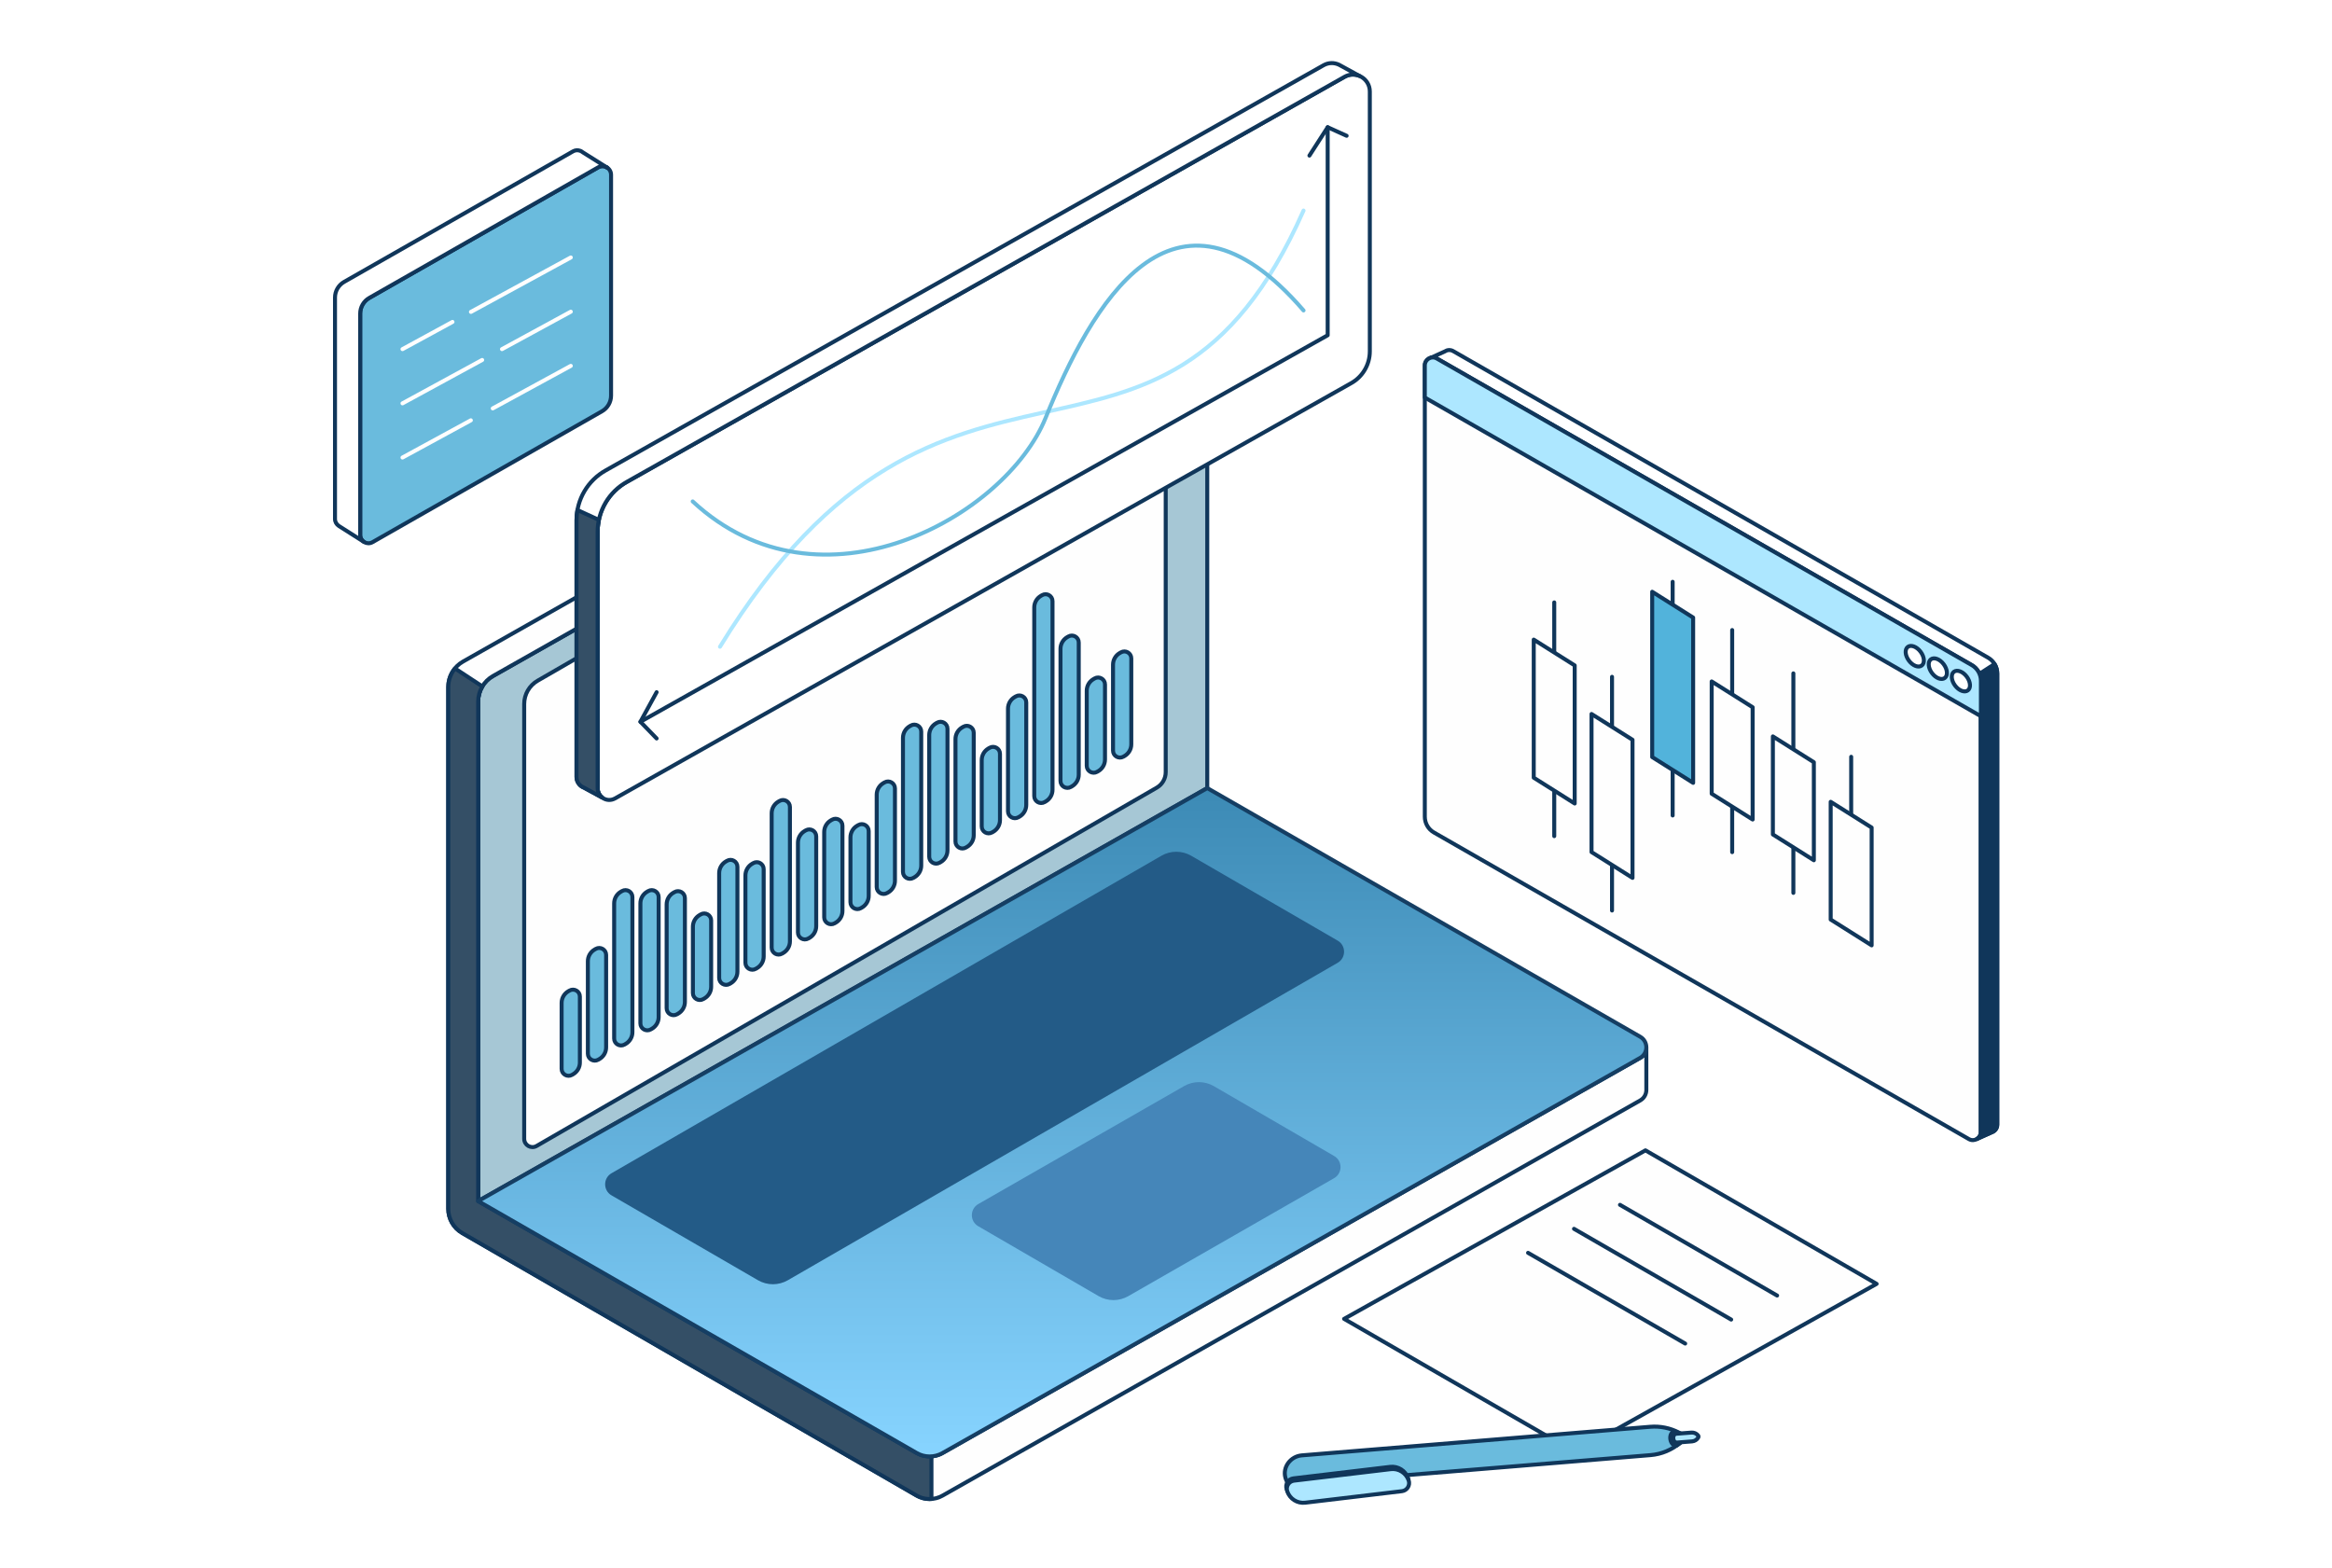 <svg width="360" height="242" viewBox="0 0 360 242" fill="none" xmlns="http://www.w3.org/2000/svg">
<mask id="mask0_0_20528" style="mask-type:luminance" maskUnits="userSpaceOnUse" x="23" y="0" width="315" height="242">
<path d="M337.662 0H23.265V242H337.662V0Z" fill="white"/>
</mask>
<g mask="url(#mask0_0_20528)">
<g filter="url(#filter0_d_0_20528)">
<path d="M186.369 121.664L73.812 185.424V108.297C73.812 106.667 74.686 105.164 76.103 104.365L186.369 41.903V121.669V121.664Z" fill="#A6C7D5" stroke="#10365A" stroke-width="0.617" stroke-linecap="round" stroke-linejoin="round"/>
<path d="M253.202 163.311L145.494 224.321C144.261 225.018 142.747 225.018 141.514 224.31L73.813 185.424V108.297C73.813 106.667 74.686 105.164 76.103 104.364L181.749 44.521V39.672L71.487 102.123C70.071 102.923 69.197 104.425 69.197 106.055V186.6C69.197 188.144 70.02 189.575 71.355 190.344L141.519 230.882C142.752 231.59 144.261 231.595 145.5 230.892L253.207 169.882C253.821 169.531 254.136 168.919 254.151 168.298V168.277C254.151 168.277 254.151 168.247 254.151 168.237V161.711C254.141 162.338 253.832 162.965 253.207 163.316L253.202 163.311Z" fill="#FEFEFE" stroke="#10365A" stroke-width="0.617" stroke-linecap="round" stroke-linejoin="round"/>
<path d="M143.787 224.825C143.01 224.876 142.218 224.713 141.518 224.31L73.817 185.424V108.297C73.817 107.461 74.05 106.662 74.467 105.969L70.237 103.193C69.582 103.987 69.201 104.996 69.201 106.066V186.611C69.201 188.154 70.024 189.585 71.359 190.355L141.523 230.892C142.223 231.294 143.015 231.462 143.792 231.406V224.835L143.787 224.825Z" fill="#344F66" stroke="#10365A" stroke-width="0.617" stroke-linecap="round" stroke-linejoin="round"/>
<path d="M178.575 121.597L82.835 176.912C81.982 177.406 80.921 176.789 80.921 175.801V108.684C80.921 107.196 81.713 105.826 82.993 105.088L179.956 49.065V119.198C179.956 120.186 179.428 121.103 178.575 121.597Z" fill="#FEFEFE" stroke="#10365A" stroke-width="0.617" stroke-linecap="round" stroke-linejoin="round"/>
<path d="M186.369 121.664L73.812 185.424L141.513 224.311C142.747 225.019 144.255 225.024 145.494 224.321L253.202 163.311C254.461 162.598 254.466 160.78 253.212 160.056L186.369 121.659V121.664Z" fill="url(#paint0_linear_0_20528)" stroke="#153E63" stroke-width="0.617" stroke-linecap="round" stroke-linejoin="round"/>
<path d="M206.506 148.631L121.623 197.639C120.196 198.464 118.439 198.464 117.012 197.639L94.401 184.537C93.091 183.778 93.091 181.878 94.401 181.119L179.285 132.111C180.712 131.286 182.469 131.286 183.895 132.111L206.506 145.213C207.816 145.972 207.816 147.872 206.506 148.631Z" fill="#235B87"/>
<path d="M205.949 181.884L174.178 200.094C172.751 200.914 170.999 200.909 169.578 200.079L151.014 189.3C149.698 188.536 149.703 186.636 151.024 185.877L182.795 167.667C184.222 166.846 185.973 166.852 187.395 167.682L205.959 178.461C207.274 179.225 207.269 181.125 205.949 181.884Z" fill="#4586B9"/>
<path d="M88.481 165.833L88.304 165.935C87.588 166.347 86.699 165.833 86.699 165.008V154.825C86.699 154.081 87.095 153.399 87.735 153.027L87.913 152.925C88.629 152.512 89.517 153.027 89.517 153.852V164.035C89.517 164.778 89.121 165.461 88.481 165.833Z" fill="#6ABBDD" stroke="#10365A" stroke-width="0.617" stroke-linecap="round" stroke-linejoin="round"/>
<path d="M92.534 163.49L92.356 163.592C91.64 164.004 90.752 163.49 90.752 162.664V148.391C90.752 147.648 91.148 146.965 91.788 146.593L91.965 146.491C92.681 146.079 93.57 146.593 93.57 147.418V161.692C93.57 162.435 93.174 163.118 92.534 163.49Z" fill="#6ABBDD" stroke="#10365A" stroke-width="0.617" stroke-linecap="round" stroke-linejoin="round"/>
<path d="M96.591 161.151L96.413 161.253C95.697 161.666 94.809 161.151 94.809 160.326V139.461C94.809 138.718 95.205 138.035 95.844 137.663L96.022 137.561C96.738 137.149 97.627 137.663 97.627 138.489V159.353C97.627 160.097 97.231 160.779 96.591 161.151Z" fill="#6ABBDD" stroke="#10365A" stroke-width="0.617" stroke-linecap="round" stroke-linejoin="round"/>
<path d="M100.643 158.813L100.465 158.915C99.749 159.328 98.86 158.813 98.86 157.988V139.461C98.86 138.718 99.256 138.035 99.896 137.663L100.074 137.561C100.79 137.149 101.678 137.663 101.678 138.488V157.015C101.678 157.759 101.282 158.441 100.643 158.813Z" fill="#6ABBDD" stroke="#10365A" stroke-width="0.617" stroke-linecap="round" stroke-linejoin="round"/>
<path d="M104.695 156.475L104.518 156.577C103.802 156.99 102.913 156.475 102.913 155.65V139.62C102.913 138.876 103.309 138.193 103.949 137.821L104.127 137.72C104.843 137.307 105.731 137.821 105.731 138.647V154.677C105.731 155.421 105.335 156.103 104.695 156.475Z" fill="#6ABBDD" stroke="#10365A" stroke-width="0.617" stroke-linecap="round" stroke-linejoin="round"/>
<path d="M108.747 154.132L108.569 154.234C107.853 154.646 106.965 154.132 106.965 153.307V143.063C106.965 142.319 107.361 141.637 108.001 141.265L108.178 141.163C108.894 140.75 109.783 141.265 109.783 142.09V152.334C109.783 153.078 109.387 153.76 108.747 154.132Z" fill="#6ABBDD" stroke="#10365A" stroke-width="0.617" stroke-linecap="round" stroke-linejoin="round"/>
<path d="M112.804 151.794L112.626 151.896C111.91 152.308 111.021 151.794 111.021 150.969V134.79C111.021 134.047 111.417 133.364 112.057 132.992L112.235 132.89C112.951 132.478 113.839 132.992 113.839 133.817V149.996C113.839 150.739 113.443 151.422 112.804 151.794Z" fill="#6ABBDD" stroke="#10365A" stroke-width="0.617" stroke-linecap="round" stroke-linejoin="round"/>
<path d="M116.856 149.456L116.679 149.558C115.963 149.97 115.074 149.456 115.074 148.631V135.147C115.074 134.403 115.47 133.721 116.11 133.349L116.288 133.247C117.004 132.835 117.892 133.349 117.892 134.174V147.658C117.892 148.401 117.496 149.084 116.856 149.456Z" fill="#6ABBDD" stroke="#10365A" stroke-width="0.617" stroke-linecap="round" stroke-linejoin="round"/>
<path d="M120.907 147.118L120.73 147.219C120.014 147.632 119.125 147.118 119.125 146.292V125.55C119.125 124.806 119.521 124.124 120.161 123.752L120.339 123.65C121.055 123.237 121.943 123.752 121.943 124.577V145.319C121.943 146.063 121.547 146.746 120.907 147.118Z" fill="#6ABBDD" stroke="#10365A" stroke-width="0.617" stroke-linecap="round" stroke-linejoin="round"/>
<path d="M124.965 144.78L124.787 144.881C124.071 145.294 123.183 144.78 123.183 143.954V130.089C123.183 129.345 123.579 128.663 124.219 128.291L124.396 128.189C125.112 127.776 126.001 128.291 126.001 129.116V142.981C126.001 143.725 125.605 144.408 124.965 144.78Z" fill="#6ABBDD" stroke="#10365A" stroke-width="0.617" stroke-linecap="round" stroke-linejoin="round"/>
<path d="M129.017 142.436L128.839 142.538C128.123 142.951 127.234 142.436 127.234 141.611V128.443C127.234 127.7 127.63 127.017 128.27 126.645L128.448 126.543C129.164 126.131 130.052 126.645 130.052 127.47V140.638C130.052 141.382 129.656 142.064 129.017 142.436Z" fill="#6ABBDD" stroke="#10365A" stroke-width="0.617" stroke-linecap="round" stroke-linejoin="round"/>
<path d="M133.069 140.098L132.892 140.2C132.176 140.613 131.287 140.098 131.287 139.273V129.274C131.287 128.53 131.683 127.848 132.323 127.476L132.501 127.374C133.217 126.961 134.105 127.476 134.105 128.301V138.3C134.105 139.044 133.709 139.727 133.069 140.098Z" fill="#6ABBDD" stroke="#10365A" stroke-width="0.617" stroke-linecap="round" stroke-linejoin="round"/>
<path d="M137.122 137.76L136.944 137.862C136.228 138.275 135.34 137.76 135.34 136.935V122.687C135.34 121.944 135.736 121.261 136.376 120.889L136.553 120.787C137.269 120.375 138.158 120.889 138.158 121.714V135.962C138.158 136.706 137.762 137.388 137.122 137.76Z" fill="#6ABBDD" stroke="#10365A" stroke-width="0.617" stroke-linecap="round" stroke-linejoin="round"/>
<path d="M141.178 135.422L141 135.524C140.284 135.937 139.395 135.422 139.395 134.597V113.911C139.395 113.167 139.792 112.484 140.431 112.113L140.609 112.011C141.325 111.598 142.214 112.113 142.214 112.938V133.624C142.214 134.368 141.818 135.05 141.178 135.422Z" fill="#6ABBDD" stroke="#10365A" stroke-width="0.617" stroke-linecap="round" stroke-linejoin="round"/>
<path d="M145.23 133.079L145.052 133.181C144.336 133.593 143.447 133.079 143.447 132.254V113.472C143.447 112.729 143.843 112.046 144.483 111.674L144.661 111.572C145.377 111.16 146.266 111.674 146.266 112.499V131.281C146.266 132.024 145.869 132.707 145.23 133.079Z" fill="#6ABBDD" stroke="#10365A" stroke-width="0.617" stroke-linecap="round" stroke-linejoin="round"/>
<path d="M149.282 130.741L149.105 130.843C148.389 131.255 147.5 130.741 147.5 129.916V114.094C147.5 113.35 147.896 112.668 148.536 112.296L148.714 112.194C149.43 111.781 150.318 112.296 150.318 113.121V128.943C150.318 129.686 149.922 130.369 149.282 130.741Z" fill="#6ABBDD" stroke="#10365A" stroke-width="0.617" stroke-linecap="round" stroke-linejoin="round"/>
<path d="M153.334 128.403L153.156 128.505C152.44 128.918 151.552 128.403 151.552 127.578V117.344C151.552 116.6 151.948 115.918 152.588 115.546L152.765 115.444C153.481 115.032 154.37 115.546 154.37 116.371V126.605C154.37 127.349 153.974 128.031 153.334 128.403Z" fill="#6ABBDD" stroke="#10365A" stroke-width="0.617" stroke-linecap="round" stroke-linejoin="round"/>
<path d="M157.39 126.065L157.213 126.167C156.497 126.579 155.608 126.065 155.608 125.239V109.408C155.608 108.664 156.004 107.981 156.644 107.609L156.822 107.508C157.538 107.095 158.426 107.609 158.426 108.435V124.266C158.426 125.01 158.03 125.693 157.39 126.065Z" fill="#6ABBDD" stroke="#10365A" stroke-width="0.617" stroke-linecap="round" stroke-linejoin="round"/>
<path d="M161.443 123.721L161.265 123.823C160.549 124.236 159.661 123.721 159.661 122.896V93.779C159.661 93.036 160.057 92.353 160.697 91.981L160.874 91.879C161.59 91.467 162.479 91.981 162.479 92.806V121.923C162.479 122.667 162.083 123.35 161.443 123.721Z" fill="#6ABBDD" stroke="#10365A" stroke-width="0.617" stroke-linecap="round" stroke-linejoin="round"/>
<path d="M165.494 121.383L165.317 121.485C164.601 121.898 163.712 121.383 163.712 120.558V100.162C163.712 99.418 164.108 98.736 164.748 98.364L164.926 98.262C165.642 97.849 166.53 98.364 166.53 99.189V119.585C166.53 120.329 166.134 121.011 165.494 121.383Z" fill="#6ABBDD" stroke="#10365A" stroke-width="0.617" stroke-linecap="round" stroke-linejoin="round"/>
<path d="M169.547 119.046L169.369 119.147C168.653 119.56 167.765 119.046 167.765 118.22V106.637C167.765 105.893 168.161 105.21 168.801 104.839L168.978 104.737C169.694 104.324 170.583 104.839 170.583 105.664V117.247C170.583 117.991 170.187 118.674 169.547 119.046Z" fill="#6ABBDD" stroke="#10365A" stroke-width="0.617" stroke-linecap="round" stroke-linejoin="round"/>
<path d="M173.605 116.707L173.427 116.809C172.711 117.221 171.822 116.707 171.822 115.882V102.612C171.822 101.868 172.218 101.186 172.858 100.814L173.036 100.712C173.752 100.299 174.641 100.814 174.641 101.639V114.909C174.641 115.652 174.244 116.335 173.605 116.707Z" fill="#6ABBDD" stroke="#10365A" stroke-width="0.617" stroke-linecap="round" stroke-linejoin="round"/>
<path d="M94.921 123.273L208.559 59.167C210.351 58.178 211.464 56.288 211.464 54.236V14.131C211.464 12.14 209.336 10.882 207.599 11.839L96.805 74.372C94.002 75.92 92.26 78.875 92.26 82.084V121.694C92.26 123.064 93.722 123.93 94.921 123.268V123.273Z" fill="white" stroke="#10365A" stroke-width="0.617" stroke-linecap="round" stroke-linejoin="round"/>
<path d="M93.543 72.599L204.338 10.066C205.12 9.633 205.978 9.654 206.689 9.985L206.74 10.01C206.821 10.051 206.898 10.092 206.974 10.138L209.868 11.722C209.172 11.427 208.35 11.427 207.598 11.839L96.803 74.372C94.001 75.92 92.259 78.875 92.259 82.084V121.694C92.259 122.29 92.538 122.794 92.949 123.115L90.172 121.608C90.01 121.546 89.857 121.465 89.72 121.363C89.293 121.042 88.999 120.533 88.999 119.922V80.311C88.999 77.102 90.741 74.148 93.543 72.599Z" fill="white" stroke="#10365A" stroke-width="0.617" stroke-linecap="round" stroke-linejoin="round"/>
<path d="M92.259 82.084V121.694C92.259 122.29 92.538 122.794 92.949 123.115L90.172 121.607C90.01 121.546 89.857 121.465 89.72 121.363C89.293 121.042 88.999 120.533 88.999 119.921V80.311C88.999 79.776 89.05 79.252 89.146 78.737L92.452 80.26C92.325 80.851 92.259 81.462 92.259 82.084Z" fill="#344F66" stroke="#10365A" stroke-width="0.617" stroke-linecap="round" stroke-linejoin="round"/>
<path d="M204.958 19.643V51.755L98.865 111.425" stroke="#10365A" stroke-width="0.617" stroke-linecap="round" stroke-linejoin="round"/>
<path d="M207.883 20.962L204.959 19.642L202.141 24.018" stroke="#10365A" stroke-width="0.617" stroke-linecap="round" stroke-linejoin="round"/>
<path d="M101.364 106.86L98.865 111.425L101.364 114.002" stroke="#10365A" stroke-width="0.617" stroke-linecap="round" stroke-linejoin="round"/>
<path d="M201.231 32.505C178.991 82.807 146.012 42.983 111.148 99.841" stroke="#ADE7FF" stroke-width="0.617" stroke-linecap="round" stroke-linejoin="round"/>
<path d="M201.231 47.924C181.022 24.518 168.404 47.247 161.407 64.53C155.263 79.705 126.696 95.771 106.934 77.408" stroke="#6ABBDD" stroke-width="0.617" stroke-linecap="round" stroke-linejoin="round"/>
<path d="M57.508 83.699L92.925 63.496C93.793 63.002 94.332 62.075 94.332 61.077V26.988C94.332 25.965 93.23 25.323 92.346 25.832L57.011 45.989C56.142 46.483 55.604 47.41 55.604 48.408V82.588C55.604 83.566 56.66 84.183 57.508 83.699Z" fill="#6ABBDD" stroke="#10365A" stroke-width="0.617" stroke-linecap="round" stroke-linejoin="round"/>
<path d="M93.77 25.91L93.696 25.857C93.722 25.873 93.743 25.894 93.764 25.91H93.77Z" fill="white" stroke="#10365A" stroke-width="0.617" stroke-linecap="round" stroke-linejoin="round"/>
<path d="M55.604 82.588V48.408C55.604 47.405 56.142 46.483 57.011 45.989L92.346 25.832C92.783 25.582 93.27 25.613 93.651 25.832L89.954 23.504C89.868 23.433 89.772 23.372 89.665 23.321L89.614 23.29V23.3C89.254 23.153 88.838 23.148 88.457 23.366L53.121 43.518C52.253 44.012 51.715 44.939 51.715 45.938V80.118C51.715 80.576 51.953 80.953 52.288 81.177L52.334 81.213C52.344 81.218 52.349 81.223 52.359 81.228L56.188 83.658C55.848 83.434 55.604 83.057 55.604 82.588Z" fill="white" stroke="#10365A" stroke-width="0.617" stroke-linecap="round" stroke-linejoin="round"/>
<path d="M72.701 48.148L88.117 39.748" stroke="#FEFEFE" stroke-width="0.617" stroke-linecap="round" stroke-linejoin="round"/>
<path d="M62.134 53.9L69.852 49.697" stroke="#FEFEFE" stroke-width="0.617" stroke-linecap="round" stroke-linejoin="round"/>
<path d="M77.493 53.899L88.116 48.118" stroke="#FEFEFE" stroke-width="0.617" stroke-linecap="round" stroke-linejoin="round"/>
<path d="M62.134 62.269L74.432 55.57" stroke="#FEFEFE" stroke-width="0.617" stroke-linecap="round" stroke-linejoin="round"/>
<path d="M76.067 63.048L88.117 56.482" stroke="#FEFEFE" stroke-width="0.617" stroke-linecap="round" stroke-linejoin="round"/>
<path d="M62.134 70.632L72.685 64.887" stroke="#FEFEFE" stroke-width="0.617" stroke-linecap="round" stroke-linejoin="round"/>
<path d="M285.774 150.979V143.42" stroke="#10365A" stroke-width="0.617" stroke-linecap="round" stroke-linejoin="round"/>
<path d="M303.943 175.847L221.365 128.52C220.491 128.02 219.953 127.088 219.953 126.08V56.431C219.953 55.478 220.984 54.877 221.806 55.351L304.385 102.678C305.258 103.177 305.796 104.11 305.796 105.118V174.767C305.796 175.72 304.765 176.321 303.943 175.847Z" fill="#FEFEFE" stroke="#10365A" stroke-width="0.617" stroke-linecap="round" stroke-linejoin="round"/>
<path d="M306.913 101.532L224.335 54.205C223.893 53.95 223.396 54.011 223.025 54.261L220.918 55.219C221.202 55.153 221.517 55.183 221.807 55.346L304.385 102.674C305.258 103.173 305.796 104.105 305.796 105.113V174.762C305.796 175.231 305.547 175.608 305.197 175.822L307.487 174.793C307.959 174.625 308.325 174.187 308.325 173.621V103.972C308.325 102.964 307.787 102.032 306.913 101.532Z" fill="white" stroke="#10365A" stroke-width="0.617" stroke-linecap="round" stroke-linejoin="round"/>
<path d="M305.797 105.118V174.767C305.797 175.236 305.548 175.613 305.197 175.827L307.487 174.798C307.96 174.63 308.325 174.192 308.325 173.626V103.977C308.325 103.448 308.173 102.943 307.909 102.51L305.573 104.028C305.715 104.37 305.797 104.741 305.797 105.123V105.118Z" fill="#10365A" stroke="#10365A" stroke-width="0.617" stroke-linecap="round" stroke-linejoin="round"/>
<path d="M304.385 102.673L221.806 55.346C220.979 54.872 219.953 55.473 219.953 56.426V61.372L305.801 110.569V105.113C305.801 104.105 305.263 103.173 304.39 102.673H304.385Z" fill="#ADE7FF" stroke="#10365A" stroke-width="0.617" stroke-linecap="round" stroke-linejoin="round"/>
<path d="M296.664 102.745C297.165 102.369 297.09 101.42 296.496 100.625C295.903 99.83 295.017 99.49 294.516 99.866C294.015 100.242 294.09 101.191 294.683 101.986C295.276 102.781 296.163 103.121 296.664 102.745Z" fill="white" stroke="#10365A" stroke-width="0.617" stroke-linecap="round" stroke-linejoin="round"/>
<path d="M300.224 104.665C300.725 104.289 300.65 103.34 300.057 102.545C299.464 101.75 298.577 101.41 298.077 101.786C297.576 102.162 297.651 103.111 298.244 103.906C298.837 104.701 299.724 105.041 300.224 104.665Z" fill="white" stroke="#10365A" stroke-width="0.617" stroke-linecap="round" stroke-linejoin="round"/>
<path d="M303.784 106.584C304.284 106.208 304.21 105.259 303.617 104.464C303.023 103.669 302.137 103.329 301.636 103.705C301.135 104.081 301.21 105.03 301.803 105.825C302.397 106.62 303.283 106.96 303.784 106.584Z" fill="white" stroke="#10365A" stroke-width="0.617" stroke-linecap="round" stroke-linejoin="round"/>
<path d="M239.934 100.56V93" stroke="#10365A" stroke-width="0.617" stroke-linecap="round" stroke-linejoin="round"/>
<path d="M239.934 129.08V121.521" stroke="#10365A" stroke-width="0.617" stroke-linecap="round" stroke-linejoin="round"/>
<path d="M243.092 124.042L236.77 120.059V98.741L243.092 102.724V124.042Z" fill="#FEFEFE" stroke="#10365A" stroke-width="0.617" stroke-linecap="round" stroke-linejoin="round"/>
<path d="M248.854 112.041V104.487" stroke="#10365A" stroke-width="0.617" stroke-linecap="round" stroke-linejoin="round"/>
<path d="M248.854 140.562V133.002" stroke="#10365A" stroke-width="0.617" stroke-linecap="round" stroke-linejoin="round"/>
<path d="M252.018 135.524L245.691 131.541V110.223L252.018 114.206V135.524Z" fill="#FEFEFE" stroke="#10365A" stroke-width="0.617" stroke-linecap="round" stroke-linejoin="round"/>
<path d="M267.404 107.018V97.264" stroke="#10365A" stroke-width="0.617" stroke-linecap="round" stroke-linejoin="round"/>
<path d="M267.404 131.551V123.996" stroke="#10365A" stroke-width="0.617" stroke-linecap="round" stroke-linejoin="round"/>
<path d="M270.562 126.513L264.24 122.535V105.2L270.562 109.184V126.513Z" fill="#FEFEFE" stroke="#10365A" stroke-width="0.617" stroke-linecap="round" stroke-linejoin="round"/>
<path d="M276.849 115.51V103.957" stroke="#10365A" stroke-width="0.617" stroke-linecap="round" stroke-linejoin="round"/>
<path d="M276.849 137.841V130.282" stroke="#10365A" stroke-width="0.617" stroke-linecap="round" stroke-linejoin="round"/>
<path d="M280.012 132.804L273.686 128.82V113.686L280.012 117.67V132.804Z" fill="#FEFEFE" stroke="#10365A" stroke-width="0.617" stroke-linecap="round" stroke-linejoin="round"/>
<path d="M285.774 125.601V116.834" stroke="#10365A" stroke-width="0.617" stroke-linecap="round" stroke-linejoin="round"/>
<path d="M288.933 145.941L282.611 141.958V123.783L288.933 127.761V145.941Z" fill="#FEFEFE" stroke="#10365A" stroke-width="0.617" stroke-linecap="round" stroke-linejoin="round"/>
<path d="M258.214 93.173V89.817" stroke="#10365A" stroke-width="0.617" stroke-linecap="round" stroke-linejoin="round"/>
<path d="M258.214 125.891V118.332" stroke="#10365A" stroke-width="0.617" stroke-linecap="round" stroke-linejoin="round"/>
<path d="M261.377 120.854L255.056 116.875V91.355L261.377 95.338V120.854Z" fill="#52B3DB" stroke="#10365A" stroke-width="0.617" stroke-linecap="round" stroke-linejoin="round"/>
<path d="M289.7 198.199L254.014 177.589L207.492 203.604L243.178 224.209L289.7 198.199Z" fill="#FEFEFE" stroke="#10365A" stroke-width="0.617" stroke-linecap="round" stroke-linejoin="round"/>
<path d="M274.339 200.003L250.083 185.999" stroke="#10365A" stroke-width="0.617" stroke-linecap="round" stroke-linejoin="round"/>
<path d="M267.247 203.711L242.986 189.703" stroke="#10365A" stroke-width="0.617" stroke-linecap="round" stroke-linejoin="round"/>
<path d="M260.149 207.414L235.893 193.411" stroke="#10365A" stroke-width="0.617" stroke-linecap="round" stroke-linejoin="round"/>
<path d="M199.003 229.216L254.797 224.637C256.498 224.499 258.112 223.822 259.407 222.706L260.443 221.815L259.148 221.142C257.803 220.444 256.284 220.139 254.771 220.261L200.958 224.677C199.247 224.82 197.972 226.465 198.434 228.126C198.541 228.513 198.729 228.875 199.003 229.211V229.216Z" fill="#6ABBDD" stroke="#10365A" stroke-width="0.617" stroke-linecap="round" stroke-linejoin="round"/>
<path d="M216.327 229.853L201.389 231.63C200.17 231.773 199.023 231.044 198.627 229.883C198.368 229.124 198.875 228.324 199.668 228.228L214.606 226.45C215.825 226.307 216.972 227.036 217.368 228.197C217.627 228.956 217.12 229.756 216.327 229.853Z" fill="#10365A" stroke="#10365A" stroke-width="0.617" stroke-linecap="round" stroke-linejoin="round"/>
<path d="M216.423 230.204L201.485 231.982C200.266 232.124 199.118 231.396 198.722 230.235C198.463 229.476 198.971 228.676 199.763 228.579L214.702 226.801C215.92 226.659 217.068 227.387 217.464 228.549C217.723 229.308 217.215 230.107 216.423 230.204Z" fill="#ADE7FF" stroke="#10365A" stroke-width="0.617" stroke-linecap="round" stroke-linejoin="round"/>
<path d="M260.438 221.876L259.417 221.346C259.143 221.204 258.854 221.081 258.564 220.979C257.493 221.061 257.665 223.119 258.757 223.2C259.062 223.017 259.351 222.808 259.625 222.574L260.438 221.876Z" fill="#10365A" stroke="#10365A" stroke-width="0.617" stroke-linecap="round" stroke-linejoin="round"/>
<path d="M261.22 222.518L258.914 222.696C258.711 222.711 258.513 222.609 258.422 222.431C258.295 222.187 258.275 221.937 258.361 221.677C258.427 221.484 258.605 221.351 258.808 221.336L261.113 221.158C261.509 221.127 261.89 221.295 262.139 221.601C262.215 221.693 262.22 221.82 262.164 221.922C261.966 222.263 261.611 222.487 261.22 222.518Z" fill="#ADE7FF" stroke="#10365A" stroke-width="0.617" stroke-linecap="round" stroke-linejoin="round"/>
</g>
</g>
<defs>
<filter id="filter0_d_0_20528" x="34.868" y="-7.107" width="290.303" height="255.953" filterUnits="userSpaceOnUse" color-interpolation-filters="sRGB">
<feFlood flood-opacity="0" result="BackgroundImageFix"/>
<feColorMatrix in="SourceAlpha" type="matrix" values="0 0 0 0 0 0 0 0 0 0 0 0 0 0 0 0 0 0 127 0" result="hardAlpha"/>
<feOffset/>
<feGaussianBlur stdDeviation="8.269"/>
<feComposite in2="hardAlpha" operator="out"/>
<feColorMatrix type="matrix" values="0 0 0 0 0.227 0 0 0 0 0.674 0 0 0 0 1 0 0 0 0.56 0"/>
<feBlend mode="normal" in2="BackgroundImageFix" result="effect1_dropShadow_0_20528"/>
<feBlend mode="normal" in="SourceGraphic" in2="effect1_dropShadow_0_20528" result="shape"/>
</filter>
<linearGradient id="paint0_linear_0_20528" x1="163.981" y1="121.659" x2="163.981" y2="224.845" gradientUnits="userSpaceOnUse">
<stop stop-color="#3C8AB5"/>
<stop offset="1" stop-color="#87D4FF"/>
</linearGradient>
</defs>
</svg>
